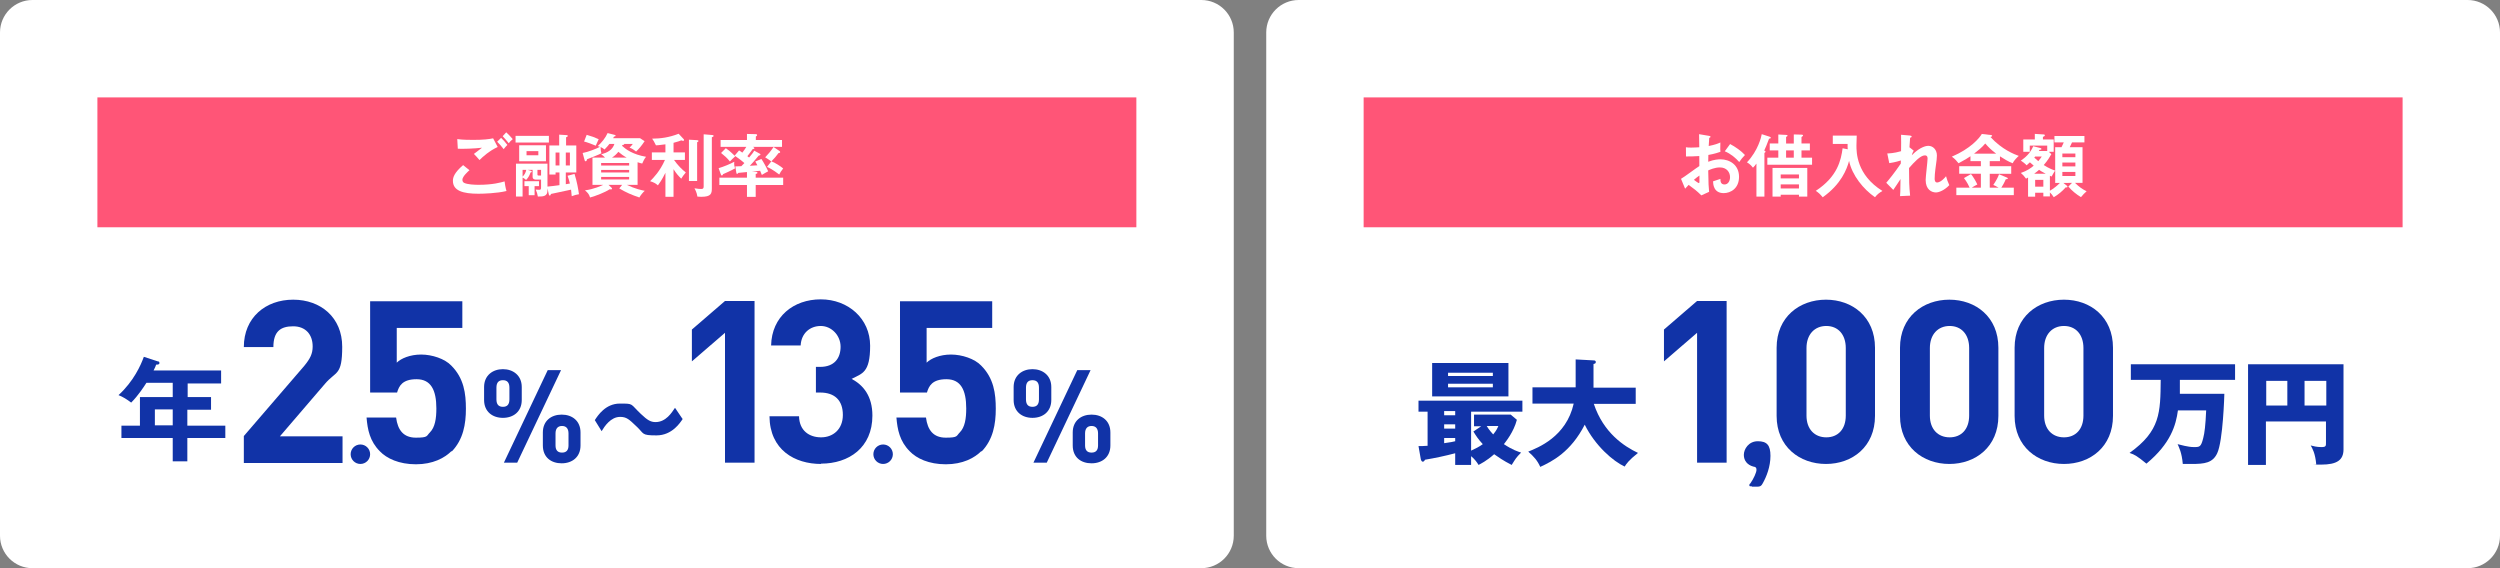 <?xml version="1.0" encoding="utf-8"?>
<!-- Generator: Adobe Illustrator 28.5.0, SVG Export Plug-In . SVG Version: 9.03 Build 54727)  -->
<svg version="1.1" id="_レイヤー_1" xmlns="http://www.w3.org/2000/svg" xmlns:xlink="http://www.w3.org/1999/xlink" x="0px"
	 y="0px" viewBox="0 0 770 175" style="enable-background:new 0 0 770 175;" xml:space="preserve">
<rect x="0" y="0" width="770" height="175" fill="#808080" stroke="none"/>
<style type="text/css">
	.st0{fill:#FFFFFF;}
	.st1{fill:#FF5577;}
	.st2{fill:#1133A7;}
</style>
<path class="st0" d="M10,0h360c5.523,0,10,4.477,10,10v155c0,5.523-4.477,10-10,10H10c-5.523,0-10-4.477-10-10V10
	C0,4.477,4.477,0,10,0z"/>
<rect x="30" y="30" class="st1" width="320" height="40"/>
<path class="st0" d="M400,0h360c5.523,0,10,4.477,10,10v155c0,5.523-4.477,10-10,10H400c-5.523,0-10-4.477-10-10V10
	C390,4.477,394.477,0,400,0z"/>
<rect x="420" y="30" class="st1" width="320" height="40"/>
<g>
	<path class="st2" d="M57.7,122.3H65v3.9h-7.3v4.9h11.7v3.8H57.7v7.2h-4.5v-7.2H37.4v-3.8h5.7v-8.8h10.1v-4.4h-8.1
		c-0.7,1.1-2.5,3.9-4.7,6.1c-1.3-1-2.6-1.8-3.9-2.3c4.7-4.3,6.9-9.3,7.8-11.8l4.3,1.4c0.4,0,0.5,0.2,0.5,0.5c0,0.5-0.5,0.5-1,0.5
		c-0.2,0.6-0.4,1-0.8,1.8h20.8v4H57.8v4.4v-0.2H57.7z M53.2,126.1h-5.5v4.9h5.5V126.1z"/>
	<path class="st2" d="M75.1,142.5v-8.2l18.6-21.6c1.8-2.2,2.6-3.7,2.6-6c0-3.7-2.2-6.2-6-6.2s-6.1,1.5-6.1,6.4h-9.1
		c0-9.1,6.7-14.6,15.2-14.6s15.1,5.5,15.1,14.5s-1.9,7.4-5.3,11.4l-13.9,16.2h19.3v8.2H75.1L75.1,142.5z"/>
	<path class="st2" d="M139.1,138.9c-2.2,2.2-5.8,4.1-11,4.1s-9-1.8-11.1-4c-3.1-3.1-3.8-6.7-4.1-10.4h9.1c0.5,3.9,2.3,6.2,6.1,6.2
		c3.8,0,3.2-0.5,4.3-1.6c1.6-1.6,2-4.3,2-7.4c0-5.7-1.7-9-6.1-9s-5.4,2.1-6,4.1H114V92.8h28.4v8.2h-20.2v10.7
		c1.3-1.3,4.1-2.5,7.5-2.5c3.4,0,7.3,1.3,9.3,3.4c3.9,3.9,4.5,8.6,4.5,13.3c0,4.7-0.8,9.5-4.4,13.2V138.9z"/>
	<path class="st2" d="M154.9,128.7c-3.2,0-5.8-1.9-5.8-5.5v-4c0-3.6,2.7-5.5,5.8-5.5s5.8,1.9,5.8,5.5v4
		C160.7,126.8,158.1,128.7,154.9,128.7z M156.9,119.4c0-1.6-0.7-2.3-2-2.3s-2,0.7-2,2.3v3.6c0,1.6,0.7,2.3,2,2.3s2-0.7,2-2.3V119.4z
		 M159.3,142.5h-4.1l13.5-28.5h4.1L159.3,142.5z M173,142.7c-3.2,0-5.8-1.8-5.8-5.5v-4c0-3.6,2.6-5.5,5.8-5.5s5.8,1.9,5.8,5.5v4
		C178.8,140.8,176.2,142.7,173,142.7z M175.1,133.5c0-1.5-0.7-2.3-2-2.3s-2,0.8-2,2.3v3.7c0,1.5,0.7,2.2,2,2.2s2-0.7,2-2.2V133.5z"
		/>
	<path class="st2" d="M210.3,129c-0.8,1.2-3.3,5.1-8.1,5.1s-3.7-0.5-6.2-2.8c-2.2-2.1-3-2.9-5-2.9c-2.9,0-4.8,2.9-5.7,4.4l-2.1-3.4
		c0.9-1.4,3.3-5.1,7.7-5.1s3.1,0,6.5,3.2c2,1.9,3,2.5,4.5,2.5c3.2,0,5-2.9,6-4.4l2.3,3.4H210.3z"/>
	<path class="st2" d="M223.3,142.5v-40l-10.2,8.8v-9.8l10.2-8.8h9.1v49.8H223.3z"/>
	<path class="st2" d="M252.9,142.9c-8.1,0-15.8-4.3-15.9-14.7h9.1c0.1,4.5,3.2,6.5,6.8,6.5c3.6,0,6.7-2.4,6.7-6.9
		c0-4.5-2.5-6.9-7-6.9h-1.3V113h1.3c4.4,0,6.3-2.7,6.3-6.2s-2.8-6.4-6.1-6.4s-6,2.2-6.2,6h-9.1c0.2-8.9,6.9-14.2,15.3-14.2
		c8.4,0,15.2,5.9,15.2,14.3s-2.5,8.5-5.7,10.2c3.6,1.9,6.4,5.3,6.4,11.3c0,9.9-7.3,14.8-15.8,14.8l0,0L252.9,142.9z"/>
	<path class="st2" d="M302.3,138.9c-2.2,2.2-5.8,4.1-11,4.1s-9-1.8-11.1-4c-3.1-3.1-3.8-6.7-4.1-10.4h9.1c0.5,3.9,2.3,6.2,6.1,6.2
		s3.2-0.5,4.3-1.6c1.6-1.6,2-4.3,2-7.4c0-5.7-1.7-9-6.1-9s-5.4,2.1-6,4.1h-8.3V92.8h28.4v8.2h-20.2v10.7c1.3-1.3,4.1-2.5,7.5-2.5
		s7.3,1.3,9.3,3.4c3.9,3.9,4.5,8.6,4.5,13.3c0,4.7-0.8,9.5-4.4,13.2L302.3,138.9L302.3,138.9z"/>
	<path class="st2" d="M318,128.7c-3.2,0-5.8-1.9-5.8-5.5v-4c0-3.6,2.7-5.5,5.8-5.5s5.8,1.9,5.8,5.5v4
		C323.8,126.8,321.2,128.7,318,128.7z M320,119.4c0-1.6-0.7-2.3-2-2.3s-2,0.7-2,2.3v3.6c0,1.6,0.7,2.3,2,2.3s2-0.7,2-2.3V119.4z
		 M322.4,142.5h-4.1l13.5-28.5h4.1L322.4,142.5z M336.2,142.7c-3.2,0-5.8-1.8-5.8-5.5v-4c0-3.6,2.6-5.5,5.8-5.5s5.8,1.9,5.8,5.5v4
		C342,140.8,339.4,142.7,336.2,142.7z M338.2,133.5c0-1.5-0.7-2.3-2-2.3s-2,0.8-2,2.3v3.7c0,1.5,0.7,2.2,2,2.2s2-0.7,2-2.2V133.5z"
		/>
</g>
<g>
	<path class="st2" d="M453.1,138.8c1.5-0.7,2.5-1.2,3.6-2c-1.4-1.5-2.1-2.6-2.9-3.9l2.4-1.6H454v-3.6h11.3l1.9,1.6
		c-1,3.8-3.4,6.7-4,7.5c2.7,1.8,4.4,2.3,5.3,2.6c-1.6,1.6-1.7,1.9-2.9,3.8c-2.6-1.3-4.4-2.6-5.4-3.3c-2.5,2.2-4.1,2.9-4.8,3.3
		c-0.5-0.8-1.1-1.7-2.3-2.7v2.7h-4.9v-3.6c-3,0.8-6.3,1.5-9.3,2c-0.2,0.4-0.4,0.6-0.7,0.6s-0.5-0.4-0.6-0.8l-0.7-4
		c0.8,0,1.5,0,2.8-0.1v-10.5h-2.8v-3.4h32v3.4h-15.8V139V138.8z M464.6,111.8v10.3h-23.5v-10.3H464.6z M448.2,126.6h-3.4v1.3h3.4
		V126.6z M448.2,130.7h-3.4v1.3h3.4V130.7z M448.2,134.9h-3.4v1.6c2.2-0.3,2.5-0.4,3.4-0.6V134.9z M459.8,115.8v-1H446v1H459.8z
		 M446,118.2v1.1h13.8v-1.1H446z M457.9,131.2c0.7,1.2,1.8,2.4,2,2.6c1-1.2,1.3-1.9,1.6-2.6H457.9z"/>
	<path class="st2" d="M472,124.3v-5h13.3v-8.6l5.5,0.3c0.2,0,0.7,0,0.7,0.5s-0.3,0.5-0.7,0.6v7.3h13v5h-12.9c3,9,9.4,13.1,13.6,15.1
		c-2.9,2.3-3.6,3.4-4.1,4.2c-3.5-1.6-9.1-6.4-12.3-12.9c-4.3,8.4-10,11.3-13.7,13c-0.9-2-2-3.2-3.7-4.7c2.9-1.2,11.7-4.5,14-14.8
		L472,124.3L472,124.3L472,124.3z"/>
	<path class="st2" d="M522.7,142.5v-40l-10.2,8.8v-9.8l10.2-8.8h9.1v49.8H522.7z"/>
	<path class="st2" d="M562.4,142.9c-8.1,0-15.2-5.3-15.2-14.8v-21c0-9.5,7.1-14.8,15.2-14.8s15.1,5.3,15.1,14.8v21
		C577.5,137.6,570.5,142.9,562.4,142.9z M568.5,107.2c0-4.2-2.4-6.8-6-6.8s-6.1,2.6-6.1,6.8V128c0,4.2,2.5,6.7,6.1,6.7s6-2.5,6-6.7
		V107.2z"/>
	<path class="st2" d="M600.4,142.9c-8.1,0-15.2-5.3-15.2-14.8v-21c0-9.5,7.1-14.8,15.2-14.8s15.1,5.3,15.1,14.8v21
		C615.5,137.6,608.5,142.9,600.4,142.9z M606.5,107.2c0-4.2-2.4-6.8-6-6.8s-6.1,2.6-6.1,6.8V128c0,4.2,2.5,6.7,6.1,6.7s6-2.5,6-6.7
		V107.2z"/>
	<path class="st2" d="M635.7,142.9c-8.1,0-15.2-5.3-15.2-14.8v-21c0-9.5,7.1-14.8,15.2-14.8s15.1,5.3,15.1,14.8v21
		C650.8,137.6,643.8,142.9,635.7,142.9z M641.7,107.2c0-4.2-2.4-6.8-6-6.8s-6.1,2.6-6.1,6.8V128c0,4.2,2.5,6.7,6.1,6.7s6-2.5,6-6.7
		V107.2z"/>
	<path class="st2" d="M685.1,121.3c0,0.2-0.4,14.5-2.2,18.3c-1.4,3-3.9,3.3-7.9,3.3s-2,0-2.7,0c-0.3-3.5-1.2-5.2-1.6-6.1
		c0.9,0.2,3.2,0.9,5,0.9s2.2,0,2.9-2.8c0.4-1.5,0.7-3.9,0.9-8.5h-8.7c-0.6,4.5-2.2,10.2-9.7,16.4c-2.7-2.2-3.6-2.8-5.2-3.3
		c9.5-6.8,9.5-12.4,9.6-22.5h-9.2v-4.8h32.1v4.8h-17c0,3.6,0,4,0,4.3h14h-0.2L685.1,121.3z"/>
	<path class="st2" d="M697.9,129.9v13.3h-5.5v-31h29.4v26.2c0,3.3-2,4.7-6.9,4.7s-0.9,0-1.5-0.1c-0.3-3.4-1.2-4.9-1.7-5.8
		c0.8,0.2,1.8,0.5,3.3,0.5s1.4-0.4,1.4-1.6v-6.3h-18.5V129.9z M704.5,117.3H698v7.6h6.5V117.3z M709.8,124.9h6.7v-7.6h-6.7V124.9z"
		/>
</g>
<path class="st2" d="M539.6,149.8c-0.6,0-0.8,0-0.8-0.3s0-0.4,0.3-0.6c1-1.4,1.9-3.4,1.9-4.2s-0.4-0.9-1-1c-1.8-0.5-2.9-1.8-2.9-3.6
	s1.5-4.2,4.3-4.2s3.9,1.2,3.9,4.5s-1.2,6.4-2.4,8.5c-0.4,0.8-0.8,1-1.7,1h-1.6V149.8z"/>
<circle class="st2" cx="111" cy="139.9" r="3"/>
<circle class="st2" cx="272" cy="139.9" r="3"/>
<g>
	<path class="st0" d="M144.597,52.428c-0.315,0.273-2.184,1.89-2.184,2.939c0,0.609,0.378,0.861,0.525,0.945
		c1.029,0.525,3.275,0.609,4.472,0.609c4.409,0,6.908-0.735,8-1.05c0.084,0.672,0.252,1.848,0.588,2.96
		c-2.876,0.714-7.181,0.84-8.629,0.84c-4.724,0-7.874-0.882-7.874-3.989c0-0.945,0.315-2.415,3.149-4.829L144.597,52.428z
		 M153.289,45.269c-2.625,1.218-4.619,3.044-5.606,4.031c-0.819-0.966-0.924-1.071-1.722-1.89c0.735-0.588,1.638-1.281,2.499-1.911
		c-2.541,0.294-5.711,0.378-7.454,0.315l-0.168-2.981c1.47,0.252,4.052,0.252,4.976,0.252c3.065,0,4.808-0.21,6.068-0.483
		L153.289,45.269z M154.339,42.455c0.525,0.483,1.428,1.47,1.932,2.184c-0.483,0.483-0.693,0.714-1.134,1.302
		c-0.84-1.092-1.218-1.491-2.016-2.289L154.339,42.455z M155.914,40.755c0.756,0.693,1.365,1.344,2.016,2.1
		c-0.462,0.357-0.882,0.777-1.239,1.26c-0.525-0.651-1.407-1.701-1.869-2.163L155.914,40.755z"/>
	<path class="st0" d="M169.061,41.846v2.058h-10.267v-2.058H169.061z M172.315,53.121h-1.197v0.63h-1.911v-8.944h3.023v-3.338
		l2.31,0.147c0.084,0,0.336,0.042,0.336,0.231c0,0.21-0.105,0.252-0.525,0.441v2.52h3.149v8.314h-3.233v3.611
		c0.798-0.126,1.008-0.168,1.26-0.21c-0.084-0.336-0.378-1.512-0.714-2.394l2.142-0.567c0.735,2.331,1.176,4.808,1.365,6.257
		c-0.903,0.147-1.323,0.273-2.226,0.609c-0.042-0.609-0.126-1.407-0.21-2.016c-1.029,0.231-4.745,1.008-6.194,1.323
		c-0.042,0.168-0.147,0.504-0.357,0.504c-0.147,0-0.252-0.168-0.294-0.315l-0.42-1.953v0.672c0,1.701-1.092,1.932-2.96,1.89
		c-0.147-0.903-0.294-1.239-0.651-2.142c0.441,0.042,0.966,0.063,1.029,0.063c0.567,0,0.609-0.147,0.609-0.924v-2.205h-1.575
		c-0.357,0-1.029-0.105-1.029-0.861v-2.142h-1.512l0.945,0.273c0.147,0.042,0.315,0.126,0.315,0.273c0,0.168-0.189,0.21-0.378,0.252
		c-0.399,1.197-0.924,1.827-1.386,2.31c-0.336-0.294-0.609-0.525-1.071-0.756v5.858h-2.037v-10.12h9.7v7.055
		c0.861-0.063,2.52-0.273,3.695-0.441V53.121z M168.158,44.744v4.934h-8.251v-4.934H168.158z M160.957,54.402
		c0.672-0.651,0.945-1.26,1.134-2.079h-1.134V54.402z M164.652,60.113h-1.806V57.32h-1.323v-1.512h4.493v1.512h-1.365V60.113z
		 M162.174,46.549v1.281h3.632v-1.281H162.174z M166.646,54.066v-1.743h-1.113v1.386c0,0.168,0,0.357,0.399,0.357H166.646z
		 M172.315,50.959V46.99h-1.197v3.968H172.315z M174.268,46.99v3.968h1.26V46.99H174.268z"/>
	<path class="st0" d="M196.381,56.942h-3.296c2.436,1.197,4.598,1.659,5.501,1.827c-0.483,0.378-1.428,1.554-1.659,2.058
		c-2.457-0.84-4.031-1.512-6.194-2.792l0.882-1.092h-4.199l0.903,0.84c0.105,0.105,0.189,0.231,0.189,0.336
		c0,0.126-0.147,0.231-0.273,0.231c-0.105,0-0.315-0.042-0.441-0.063c-1.491,0.987-4.346,2.079-6.047,2.541
		c-0.357-1.092-0.714-1.449-1.575-2.205c2.583-0.294,5.081-1.428,5.606-1.68h-3.296v-8.398h3.863
		c-0.546-0.609-0.966-0.84-1.197-0.987c2.037-0.609,3.464-1.344,4.094-3.233h-1.533c-0.357,0.462-0.756,0.945-1.512,1.722
		c-0.441-0.357-0.735-0.567-1.218-0.756c0,0.504,0.084,1.428,0.273,1.911c-0.504,0.252-1.134,0.546-2.205,0.966
		c-1.869,0.735-2.079,0.819-2.226,0.882c-0.042,0.168-0.147,0.63-0.441,0.63c-0.147,0-0.273-0.168-0.315-0.315l-0.609-2.247
		c1.554-0.252,4.262-1.323,5.333-1.89c-0.126-0.042-0.504-0.189-0.672-0.252c1.197-1.05,2.373-2.52,3.023-3.989l2.142,0.546
		c0.231,0.063,0.336,0.147,0.336,0.273c0,0.147-0.231,0.231-0.504,0.273c-0.084,0.126-0.21,0.357-0.273,0.483h8.293l1.407,0.924
		c-1.029,1.554-1.785,2.394-2.625,3.191c-1.008-0.798-1.47-1.008-2.016-1.197c0.252-0.21,0.777-0.819,1.008-1.155h-2.646
		c0,0.21-0.084,0.294-0.567,0.336c-0.021,0.084-0.063,0.168-0.084,0.273c1.071,0.987,3.17,2.625,7.37,3.359
		c-0.21,0.252-0.504,0.567-1.176,2.079c-0.483-0.105-0.735-0.168-1.428-0.399V56.942z M180.697,41.531
		c1.848,0.546,2.247,0.693,3.695,1.344c-0.126,0.231-0.21,0.399-0.903,1.995c-0.924-0.399-2.688-1.071-3.59-1.281L180.697,41.531z
		 M185.148,50.98h8.629v-0.777h-8.629V50.98z M193.777,52.344h-8.629v0.777h8.629V52.344z M193.777,54.486h-8.629v0.798h8.629
		V54.486z M193.021,48.544c-0.924-0.483-1.827-1.155-2.562-1.785c-0.609,0.756-1.239,1.323-1.974,1.785H193.021z"/>
	<path class="st0" d="M207.45,60.617h-2.499v-7.391c-1.134,2.289-1.911,3.317-2.31,3.863c-0.714-0.609-1.302-0.945-2.415-1.281
		c1.008-0.987,3.086-3.107,4.577-6.551h-4.031v-2.31h4.178V44.45c-1.974,0.273-2.478,0.294-2.918,0.315
		c-0.651-1.302-0.693-1.365-1.176-2.058c2.541-0.021,5.165-0.336,8.167-1.512l1.554,1.659c0.063,0.063,0.105,0.189,0.105,0.294
		c0,0.168-0.105,0.231-0.294,0.231c-0.126,0-0.252-0.042-0.546-0.147c-0.609,0.231-1.071,0.399-2.394,0.756v2.96h3.506v2.31h-3.359
		c1.239,1.764,2.373,2.855,3.632,3.863c-0.63,0.714-1.008,1.281-1.407,1.911c-0.861-0.84-1.575-1.638-2.373-2.918V60.617z
		 M214.714,43.169c0.189,0.021,0.42,0.063,0.42,0.273c0,0.126-0.126,0.21-0.42,0.378v11.926h-2.52V43.022L214.714,43.169z
		 M219.459,41.594c0.105,0,0.336,0.105,0.336,0.252c0,0.189-0.168,0.273-0.546,0.441v15.684c0,1.638-0.21,2.646-3.254,2.646
		c-0.546,0-0.882-0.021-1.197-0.063c-0.147-1.197-0.693-2.184-0.903-2.562c1.029,0.189,1.806,0.21,2.016,0.21
		c0.399,0,0.819,0,0.819-0.777V41.363L219.459,41.594z"/>
	<path class="st0" d="M221.332,51.798c1.47-0.42,3.59-1.302,4.829-1.974c-0.021,0.294-0.042,0.441-0.042,0.63
		c0,0.399,0.042,0.504,0.273,1.407c-0.903,0.567-3.506,1.701-3.695,1.785c-0.063,0.189-0.168,0.399-0.357,0.399
		c-0.168,0-0.231-0.084-0.336-0.378L221.332,51.798z M233.993,47.326c0.084,0.042,0.231,0.147,0.231,0.273
		c0,0.189-0.294,0.294-0.546,0.336c-0.966,1.218-2.478,2.897-2.729,3.128c0.546-0.021,1.491-0.084,2.331-0.147
		c-0.294-0.546-0.483-0.861-0.651-1.176l1.89-0.777c0.672,1.008,1.659,2.813,2.079,3.8c-0.399,0.21-1.26,0.672-1.953,1.113
		c-0.273-0.651-0.378-0.924-0.525-1.281c-0.483,0.063-0.693,0.084-2.541,0.252l1.113,0.063c0.273,0.021,0.609,0.042,0.609,0.315
		c0,0.21-0.273,0.315-0.546,0.357v1.134h8.461v2.268h-8.461v3.653h-2.688v-3.653h-8.503v-2.268h8.503v-1.722
		c-0.42,0.042-2.289,0.21-2.667,0.252c-0.147,0.231-0.252,0.315-0.378,0.315c-0.168,0-0.231-0.273-0.252-0.462l-0.294-1.848
		c0.399,0,0.861-0.021,1.848-0.063c0.672-0.672,0.735-0.756,0.945-0.966c-1.092-0.966-2.268-1.785-3.002-2.289l1.365-1.596
		c0.273,0.168,0.378,0.21,1.008,0.672c0.588-0.756,0.924-1.281,1.218-1.764h-7.916v-2.121h8.125v-1.869l2.688,0.063
		c0.147,0,0.441,0.021,0.441,0.294c0,0.189-0.21,0.336-0.399,0.441v1.071h8.062v2.121h-8.923c0.21,0.105,0.42,0.252,0.42,0.42
		s-0.273,0.231-0.546,0.273c-0.798,1.134-1.47,1.974-1.617,2.163c0.105,0.084,0.21,0.168,0.525,0.42
		c0.987-1.176,1.26-1.512,1.575-2.121L233.993,47.326z M223.558,45.647c0.588,0.399,1.239,0.861,2.897,2.499
		c-1.008,0.903-1.029,0.945-1.638,1.596c-0.924-1.155-1.638-1.743-2.729-2.625L223.558,45.647z M237.541,49.741
		c-0.441-0.42-1.617-1.134-1.869-1.281c1.008-1.071,1.743-1.911,2.583-3.191l1.827,1.239c0.084,0.063,0.21,0.168,0.21,0.315
		c0,0.231-0.231,0.315-0.483,0.294c-0.651,0.903-1.365,1.722-2.226,2.583c1.008,0.315,2.981,1.596,3.632,2.184
		c-0.756,1.008-0.861,1.155-1.218,1.869c-2.037-1.554-3.107-2.058-3.758-2.352L237.541,49.741z"/>
</g>
<g>
	<path class="st0" d="M526.385,41.846c0.273,0.042,0.441,0.063,0.441,0.294c0,0.21-0.23,0.273-0.378,0.315
		c-0.126,1.449-0.147,2.1-0.168,2.52c2.036-0.42,2.813-0.735,3.591-1.092c-0.043,2.058-0.043,2.289,0.021,2.876
		c-1.764,0.63-3.317,0.903-3.716,0.966c0,0.336-0.021,1.785-0.043,2.1c1.848-0.714,3.234-0.756,3.759-0.756
		c2.855,0,5.731,1.722,5.731,5.396c0,3.611-2.624,5.018-4.724,5.018c-3.171,0-3.255-2.876-3.275-3.632
		c0.399-0.126,1.764-0.567,2.268-0.756c0,0.567-0.021,1.722,1.26,1.722c1.05,0,1.7-1.008,1.7-2.247c0-1.575-1.07-3.002-3.128-3.002
		c-1.596,0-3.128,0.714-3.591,0.924c0.084,4.367,0.105,4.85,0.273,6.593l-2.394,1.092c-1.364-1.365-2.394-2.142-3.905-3.233
		c-0.441,0.441-0.672,0.693-1.092,1.176l-1.26-3.044c0.966-0.525,4.787-3.422,5.648-3.926c-0.021-1.029-0.021-2.058-0.021-3.086
		c-1.322,0.105-2.961,0.126-4.094,0.126l-0.021-2.834c0.441,0.063,0.777,0.105,1.617,0.105c0.924,0,2.184-0.084,2.498-0.105
		c0-0.966-0.042-2.981-0.062-4.031L526.385,41.846z M521.725,55.389c0.188,0.147,1.322,1.008,1.532,1.008
		c0.147,0,0.168-0.252,0.168-0.462v-1.869C522.816,54.486,522.333,54.843,521.725,55.389z M532.873,44.366
		c1.533,0.798,3.465,2.142,4.577,3.38c-0.84,0.882-1.155,1.26-1.764,2.163c-1.092-1.26-2.583-2.52-4.451-3.317L532.873,44.366z"/>
	<path class="st0" d="M543.438,60.554h-2.456V50.392c-0.504,0.672-0.776,0.966-1.071,1.26c-0.608-0.777-1.028-1.155-1.848-1.659
		c3.423-3.569,4.431-7.874,4.557-8.671l2.394,0.777c0.168,0.063,0.378,0.126,0.378,0.315c0,0.21-0.126,0.231-0.525,0.315
		c-0.797,2.121-1.008,2.604-1.49,3.653c0.21,0.084,0.398,0.126,0.398,0.336c0,0.189-0.209,0.315-0.336,0.378V60.554z
		 M552.487,44.198v-2.792l2.372,0.063c0.168,0,0.483,0.021,0.483,0.252c0,0.168-0.231,0.315-0.483,0.483v1.995h2.583v2.121h-2.583
		v2.247h3.255v2.163h-13.773v-2.163h3.38v-2.247h-2.645v-2.121h2.645v-2.771l2.415,0.126c0.168,0,0.42,0.021,0.42,0.21
		s-0.126,0.252-0.44,0.399v2.037H552.487z M548.456,59.987v0.567h-2.52v-8.839h10.708v8.839h-2.562v-0.567H548.456z M554.083,54.948
		V53.73h-5.627v1.218H554.083z M554.083,58.055v-1.26h-5.627v1.26H554.083z M550.115,46.318v2.247h2.372v-2.247H550.115z"/>
	<path class="st0" d="M569.1,45.983c-0.043-0.462-0.043-0.672-0.043-1.659h-4.556v-2.562h7.37c-0.021,0.483-0.084,2.604-0.084,3.044
		c0,2.121,0,9.028,7.999,14.004c-0.756,0.441-1.575,0.987-2.288,1.932c-3.527-2.415-7.076-6.761-7.979-11.191
		c-0.693,2.583-2.436,7.181-8.126,11.212c-0.756-0.924-1.239-1.407-2.142-1.974c6.719-4.388,7.789-9.49,8.272-13.123L569.1,45.983z"
		/>
	<path class="st0" d="M588.168,45.395l1.26,1.008c-0.147,0.252-0.463,0.798-0.588,1.407c2.729-2.813,4.766-2.897,5.06-2.897
		c1.532,0,2.667,1.26,2.667,2.981c0,0.798-0.063,1.281-0.483,4.325c-0.126,0.924-0.21,2.142-0.21,2.834c0,0.189,0,1.155,0.756,1.155
		c0.314,0,1.302-0.147,2.75-1.932c0.379,1.281,0.42,1.428,1.008,2.75c-1.512,1.596-3.212,2.247-4.115,2.247
		c-1.322,0-3.17-0.861-3.17-3.842c0-1.05,0.588-5.669,0.588-6.614c0-0.273-0.021-0.966-0.84-0.966c-1.386,0-3.422,2.247-4.871,3.905
		c0.021,4.115,0.021,5.312,0.336,8.503l-3.107,0.147c0.084-0.882,0.105-1.323,0.146-5.249c-0.356,0.525-1.868,2.876-2.225,3.338
		l-2.163-2.205c0.735-0.84,2.562-3.065,4.472-5.9l0.021-0.966c-0.294,0.084-1.722,0.567-3.569,0.819l-0.608-2.981
		c0.608-0.021,2.057-0.063,4.24-0.693c0.021-0.945,0.063-4.115,0-5.06l2.667,0.231c0.378,0.042,0.588,0.126,0.588,0.315
		c0,0.252-0.231,0.294-0.462,0.357c-0.084,0.882-0.146,1.953-0.21,3.023L588.168,45.395z"/>
	<path class="st0" d="M612.842,51.19h6.613v2.331h-6.613v4.283h2.729c-0.84-0.504-1.28-0.693-1.638-0.84
		c0.924-1.365,1.533-2.541,1.764-3.296l2.414,1.008c0.189,0.084,0.295,0.147,0.295,0.273c0,0.168-0.105,0.252-0.631,0.273
		c-0.42,1.05-1.112,2.184-1.364,2.583h3.843v2.289h-17.7v-2.289h4.095c-0.189-0.441-0.715-1.596-1.743-2.96l2.163-1.239
		c0.672,0.819,1.512,2.247,1.952,3.212c-0.966,0.504-1.092,0.588-1.722,0.987h2.813V53.52h-6.677V51.19h6.677v-1.554H606.9v-1.512
		c-0.631,0.441-1.659,1.092-3.675,2.163c-0.336-0.42-1.071-1.365-2.058-2.037c5.753-2.457,8.461-5.669,9.238-6.992l2.834,0.336
		c0.168,0.021,0.336,0.084,0.336,0.21c0,0.273-0.377,0.357-0.524,0.378c3.569,3.905,7.411,5.354,8.734,5.837
		c-0.378,0.336-1.512,1.407-1.89,2.268c-1.365-0.546-2.625-1.302-3.905-2.142v1.491h-3.149V51.19z M614.815,47.326
		c-1.554-1.176-2.331-1.953-3.359-3.128c-0.966,1.197-2.436,2.352-3.443,3.128H614.815z"/>
	<path class="st0" d="M640.938,60.722c-1.448-0.882-2.792-1.974-3.884-3.254l1.112-1.134H635.5l0.945,0.735
		c0.146,0.126,0.336,0.273,0.336,0.462c0,0.252-0.398,0.21-0.566,0.189c-0.987,1.155-2.352,2.268-3.654,3.023
		c-0.42-0.651-0.692-1.008-1.196-1.491v1.239h-2.016v-1.134h-2.52v1.218h-2.184v-5.9c-0.188,0.105-0.356,0.189-0.63,0.357
		c-0.63-0.882-0.902-1.155-1.596-1.764c1.89-0.63,3.213-1.575,3.969-2.247c-0.252-0.189-0.567-0.462-1.176-1.029
		c-0.504,0.483-0.756,0.693-1.029,0.924c-0.441-0.525-1.302-1.176-1.764-1.449c1.322-0.903,2.855-2.163,3.821-4.43l2.226,0.567
		c0.105,0.021,0.294,0.105,0.294,0.273c0,0.231-0.231,0.252-0.588,0.273c-0.042,0.126-0.126,0.231-0.21,0.357h2.582v-1.659h-5.375
		v1.911h-1.994v-3.8h3.549v-1.722l2.708,0.168c0.126,0,0.378,0.021,0.378,0.273c0,0.231-0.273,0.357-0.588,0.483v0.798h3.317v3.8
		h-1.512l0.798,0.714c-0.378,0.672-1.154,2.016-2.352,3.359c1.574,1.029,2.771,1.449,3.527,1.722v-7.223h1.953
		c0.336-0.651,0.482-0.987,0.692-1.47h-2.876v-1.974h9.238v1.974h-3.822c-0.252,0.567-0.293,0.651-0.692,1.47h3.927v11.002h-2.311
		c1.26,1.218,2.143,1.869,3.57,2.583C642.072,59.441,641.526,59.987,640.938,60.722z M628.025,52.302
		c-0.209,0.21-0.692,0.63-1.512,1.218h3.591C628.949,52.932,628.383,52.554,628.025,52.302z M626.829,48.208
		c-0.084,0.105-0.168,0.21-0.272,0.336c0.692,0.651,1.008,0.903,1.238,1.092c0.566-0.672,0.798-1.05,1.07-1.428H626.829z
		 M629.349,55.389h-2.52v2.1h2.52V55.389z M633.002,56.334v-3.758c-0.21,0.231-0.273,0.273-0.693,1.05
		c-0.146,0.273-0.252,0.483-0.42,0.756c-0.23-0.105-0.377-0.168-0.524-0.252v4.619c1.092-0.609,2.415-1.68,3.087-2.415H633.002z
		 M639.217,47.284h-4.01v1.134h4.01V47.284z M639.217,50.056h-4.01v1.197h4.01V50.056z M639.217,52.953h-4.01v1.26h4.01V52.953z"/>
</g>
</svg>
